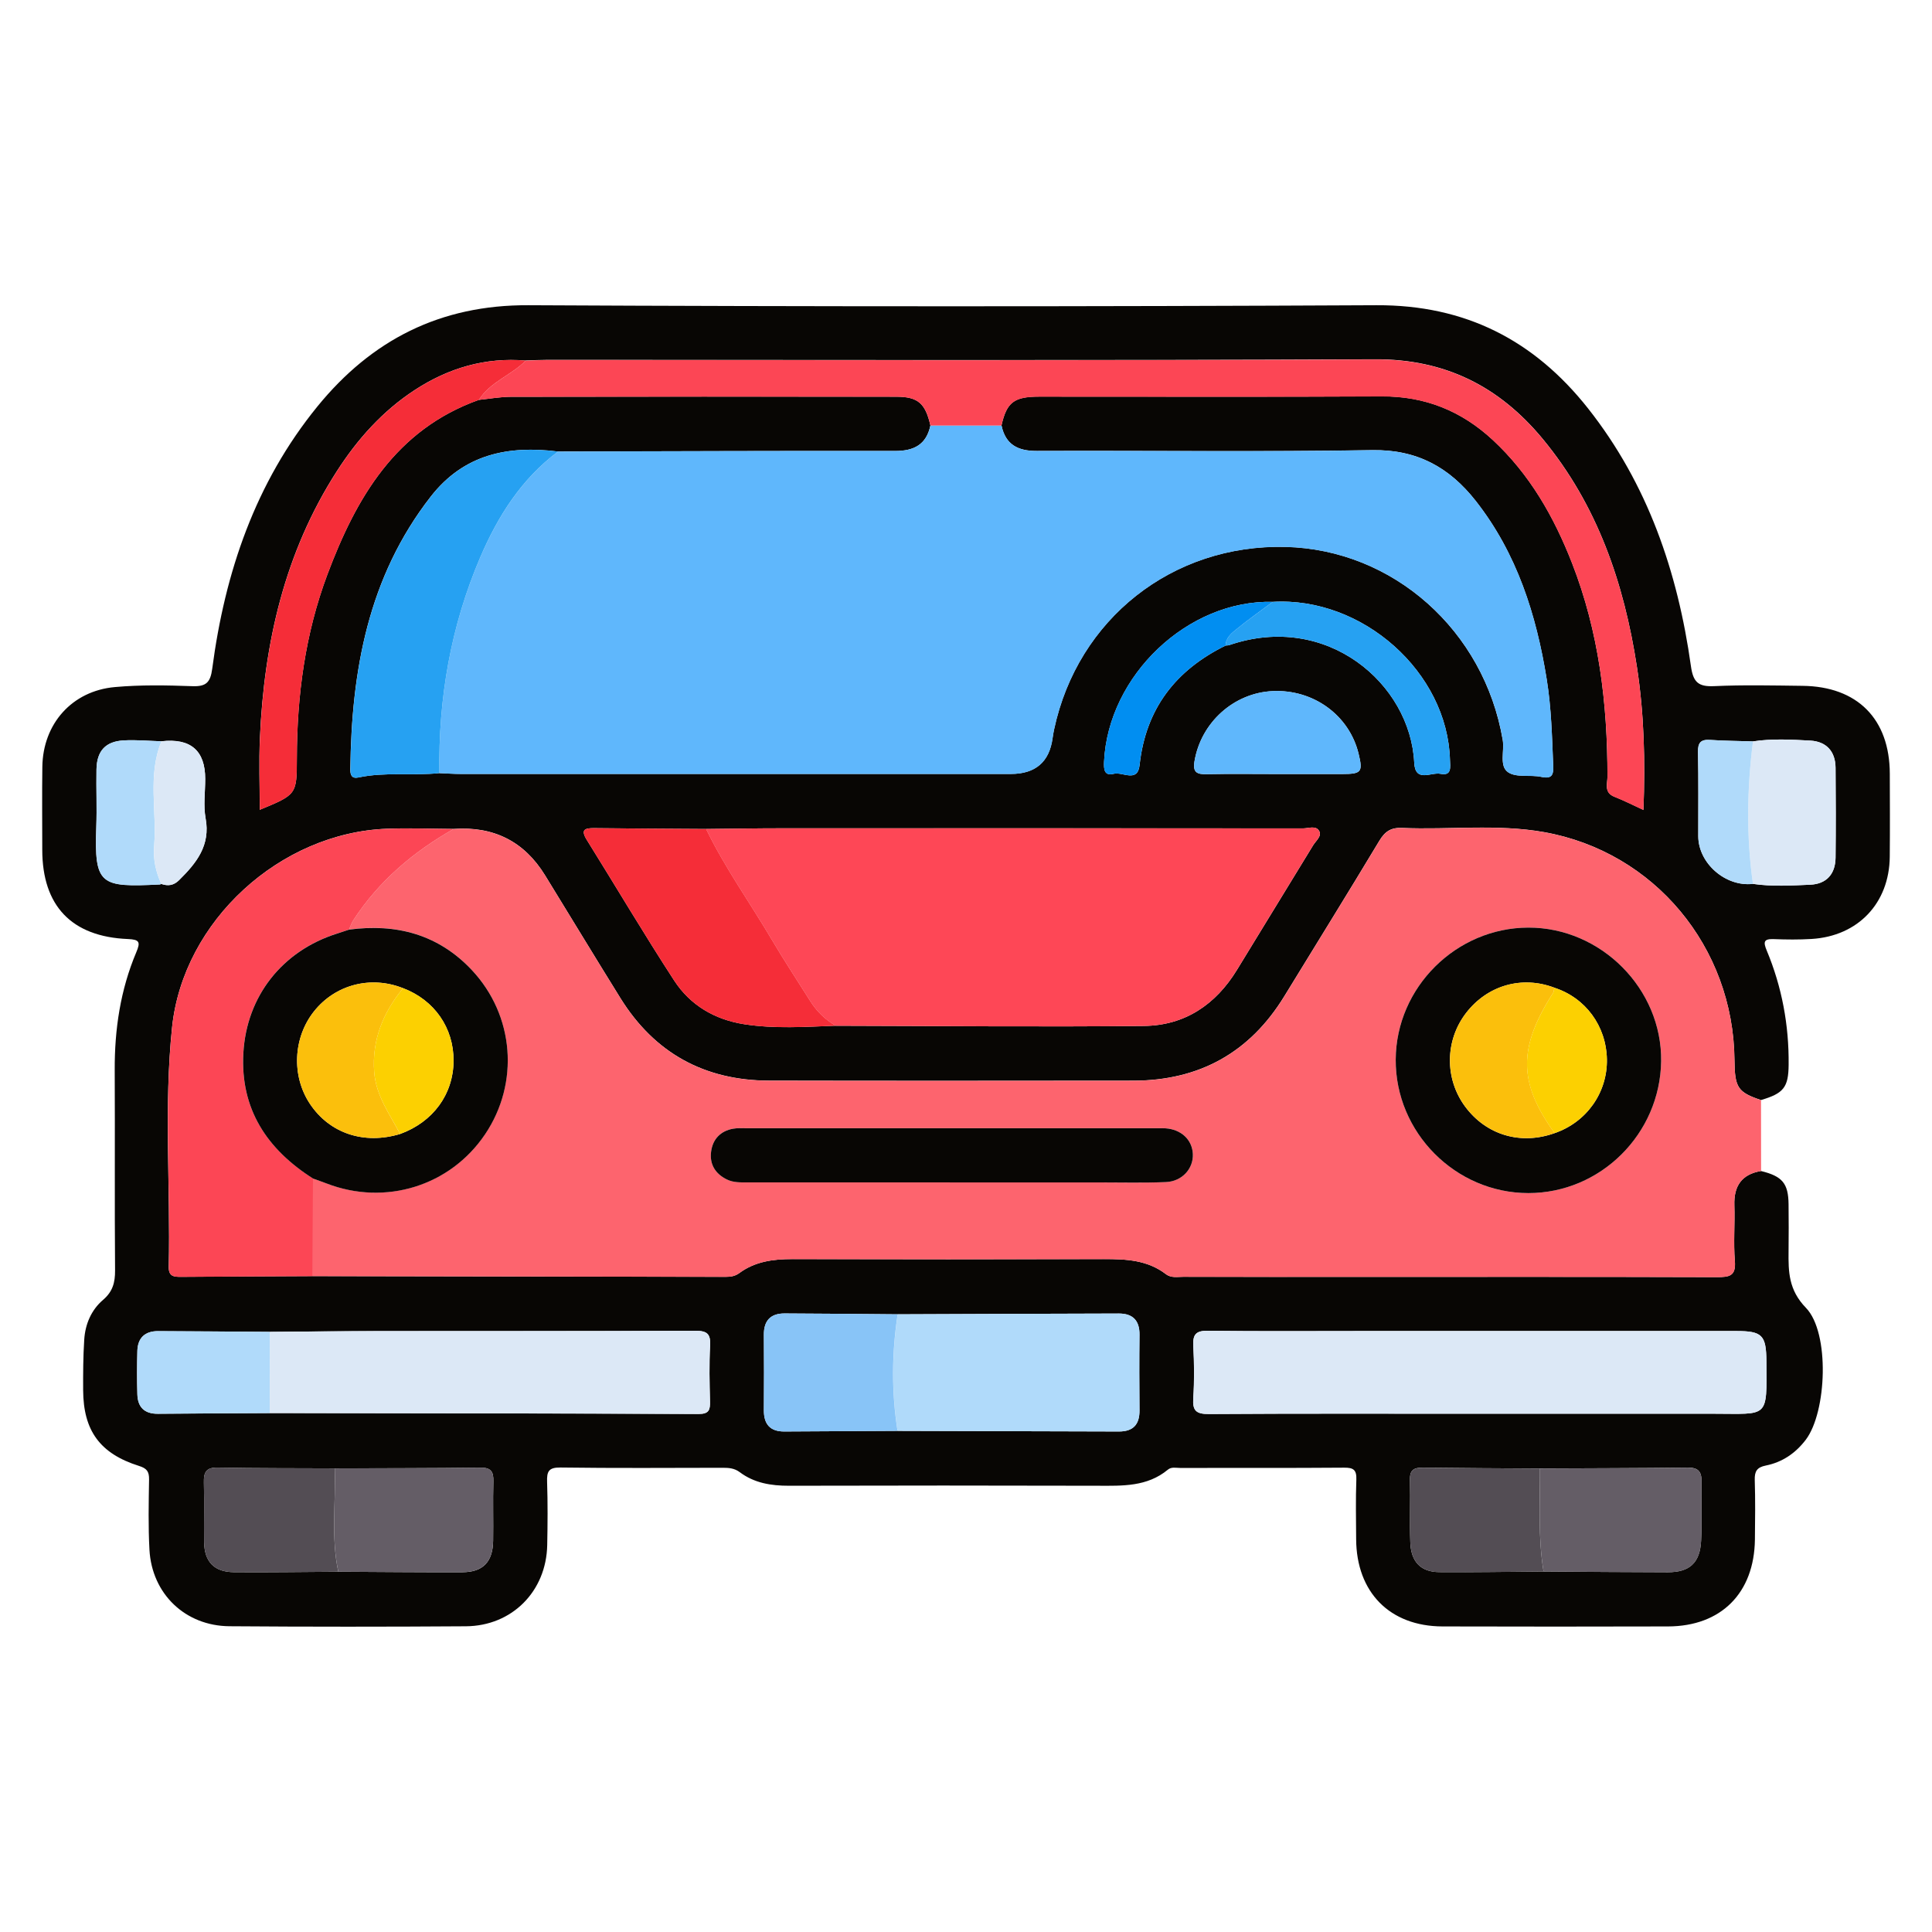 <?xml version="1.0" encoding="UTF-8"?>
<svg id="Ebene_1" data-name="Ebene 1" xmlns="http://www.w3.org/2000/svg" viewBox="0 0 500 500">
  <defs>
    <style>
      .cls-1 {
        fill: #080604;
      }

      .cls-1, .cls-2, .cls-3, .cls-4, .cls-5, .cls-6, .cls-7, .cls-8, .cls-9, .cls-10, .cls-11, .cls-12, .cls-13, .cls-14, .cls-15 {
        stroke-width: 0px;
      }

      .cls-2 {
        fill: #26a1f2;
      }

      .cls-3 {
        fill: #645d66;
      }

      .cls-4 {
        fill: #fc4655;
      }

      .cls-5 {
        fill: #fd646e;
      }

      .cls-6 {
        fill: #fcd001;
      }

      .cls-7 {
        fill: #fbbf0c;
      }

      .cls-8 {
        fill: #dce8f6;
      }

      .cls-9 {
        fill: #5fb7fc;
      }

      .cls-10 {
        fill: #88c4f7;
      }

      .cls-11 {
        fill: #534d54;
      }

      .cls-12 {
        fill: #b0dafa;
      }

      .cls-13 {
        fill: #018ef1;
      }

      .cls-14 {
        fill: #fe4756;
      }

      .cls-15 {
        fill: #f52d38;
      }
    </style>
  </defs>
  <path class="cls-1" d="M455.75,303.06c5.52,1.35,7.07,3.19,7.13,8.61.05,4.05.04,8.09,0,12.14-.06,5.36.01,10.03,4.5,14.66,6.22,6.42,5.39,26.97-.04,34.13-2.63,3.47-6.08,5.83-10.35,6.68-2.31.46-2.93,1.51-2.86,3.76.16,5.13.1,10.27.04,15.41-.18,13.83-8.75,22.43-22.48,22.47-19.46.05-38.91.06-58.37,0-13.64-.04-22.28-8.83-22.35-22.6-.03-5.14-.14-10.28.05-15.41.09-2.51-.74-3.1-3.15-3.08-14.16.11-28.33.05-42.49.07-1.05,0-2.2-.33-3.14.45-5.37,4.45-11.77,4.18-18.19,4.16-26.61-.07-53.23-.07-79.84,0-4.65.01-9-.69-12.77-3.52-1.37-1.02-2.79-1.13-4.37-1.13-14.01.02-28.02.12-42.02-.07-3.1-.04-3.55,1.06-3.46,3.73.18,5.44.14,10.89.03,16.34-.23,11.96-9.09,20.94-21.06,21.02-20.39.14-40.78.14-61.17-.01-11.46-.09-20.08-8.38-20.71-19.79-.33-6.05-.2-12.14-.1-18.2.03-2.05-.57-2.86-2.6-3.5-10.1-3.18-14.41-9.12-14.46-19.6-.02-4.35,0-8.72.28-13.06.25-4.01,1.82-7.7,4.86-10.3,2.52-2.16,3.14-4.48,3.12-7.64-.14-17.27,0-34.55-.09-51.83-.05-10.54,1.47-20.77,5.58-30.5,1.12-2.65.86-3.3-2.17-3.43-14.58-.6-22.15-8.6-22.16-23.08,0-7.16-.08-14.32.02-21.48.14-11.12,7.67-19.66,18.78-20.65,6.64-.6,13.38-.47,20.06-.23,3.57.13,4.66-.98,5.13-4.54,3.28-24.9,11.14-48.1,27.21-67.84,14.03-17.22,31.79-26.33,54.62-26.21,73.15.37,146.3.36,219.46,0,23.03-.11,40.85,9.09,54.78,26.72,15.44,19.56,23.2,42.31,26.61,66.67.58,4.15,1.89,5.38,6,5.19,7.61-.35,15.25-.17,22.87-.08,14.22.15,22.57,8.59,22.6,22.75.02,7.16.06,14.32-.01,21.48-.11,12.01-8.21,20.55-20.22,21.28-3.26.2-6.54.17-9.8.04-2.62-.1-2.74.74-1.82,2.95,3.94,9.44,5.77,19.32,5.67,29.55-.05,5.85-1.28,7.42-7.16,9.15-6.01-2.03-6.79-3.21-6.86-10.36-.26-29.24-20.75-53.89-49.26-58.98-12.18-2.17-24.52-.56-36.78-1.09-2.88-.13-4.42.92-5.88,3.35-8.08,13.45-16.36,26.78-24.55,40.16-8.94,14.63-22.03,21.89-39.12,21.9-31.42.03-62.84.06-94.25-.01-16.7-.04-29.63-7.12-38.48-21.36-6.56-10.56-12.99-21.19-19.5-31.78q-8.06-13.12-23.68-12c-5.75-.03-11.51-.27-17.25-.05-27.63,1.05-52.69,23.84-55.59,51.32-2.17,20.6-.4,41.34-.87,62.01-.06,2.57,1.35,2.65,3.23,2.64,11.35-.09,22.7-.13,34.06-.19,35.62.06,71.25.12,106.87.19,1.27,0,2.41-.17,3.5-.97,4.07-3.01,8.77-3.63,13.7-3.62,26.91.06,53.83.07,80.74,0,5.69-.02,11.21.25,15.96,3.89,1.38,1.06,2.99.68,4.51.69,14.94.03,29.87.02,44.81.02,31.12,0,62.23-.04,93.35.06,3.13,0,4.89-.25,4.58-4.15-.39-4.79.03-9.64-.13-14.46-.16-4.98,1.9-8.01,6.91-8.85ZM41.78,191.84c-3.25-.1-6.52-.41-9.75-.23-4.73.26-6.97,2.73-7.06,7.5-.09,4.98.13,9.96-.05,14.93-.54,15.04,1.02,15.61,16.4,14.86.15,0,.3-.09.44-.14,1.73.57,3.17.41,4.6-1,4.47-4.42,8.15-8.96,6.85-16-.61-3.28-.1-6.77-.1-10.17q0-11.04-11.32-9.76ZM329.39,155.76c-21.96-.55-42.58,19-43.66,41.34-.09,1.91,0,3.8,2.49,3.16,2.28-.6,6.2,2.44,6.71-2.28,1.59-14.59,9.35-24.57,22.28-30.92.31-.03.64-.01.92-.11,25.32-8.66,46.88,10.06,47.87,30.43.25,5.27,4.4,2.39,6.78,2.88,3.01.62,2.53-1.8,2.47-3.63-.65-22.67-22.6-42.23-45.86-40.87ZM453.67,191.87c-3.69-.12-7.39-.13-11.07-.38-2.42-.16-3.21.68-3.16,3.13.15,7.26.06,14.52.07,21.78.01,7.02,7.07,13.17,14.15,12.35,4.94.72,9.91.43,14.85.21,4.19-.19,6.48-2.77,6.53-6.99.08-7.76.07-15.52,0-23.28-.04-4.24-2.38-6.79-6.53-7.02-4.93-.27-9.9-.55-14.84.2ZM86.62,380.01c-10.09-.05-20.19,0-30.28-.2-3.03-.06-3.64,1.25-3.57,3.9.14,5.12,0,10.25.06,15.38.06,5.08,2.6,7.75,7.71,7.79,9.01.07,18.01-.07,27.02-.12,10.71.05,21.42.17,32.12.13,5.33-.02,7.86-2.7,7.94-8.13.08-5.12-.08-10.25.06-15.36.07-2.51-.58-3.6-3.35-3.57-12.57.16-25.14.14-37.71.19ZM398.54,380.05c-10.08-.06-20.17-.09-30.25-.22-2.25-.03-3.46.49-3.39,3.08.14,5.43-.11,10.87.09,16.29.19,5.02,2.73,7.63,7.49,7.66,9,.07,17.99-.09,26.99-.16,10.73.07,21.45.18,32.18.19,5.63,0,8.3-2.43,8.59-8.14.25-5.12,0-10.26.1-15.39.05-2.57-.91-3.57-3.56-3.54-12.75.15-25.5.16-38.25.22ZM232.31,340.14c-9.76-.08-19.52-.19-29.28-.22-3.58,0-5.37,1.84-5.34,5.51.06,6.51.05,13.02,0,19.54-.02,3.61,1.61,5.52,5.3,5.5,9.76-.05,19.53-.11,29.29-.16,19.09.05,38.19.1,57.28.16,3.68.01,5.36-1.8,5.33-5.46-.05-6.52-.07-13.04,0-19.56.05-3.7-1.74-5.51-5.33-5.51-19.09.04-38.18.13-57.27.2ZM69.8,365.7c37,.06,74,.08,110.99.24,2.7.01,3-1.06,2.95-3.26-.12-4.82-.23-9.65.03-14.45.18-3.13-.89-3.83-3.89-3.82-27.05.11-54.1.05-81.16.08-9.63,0-19.27.13-28.9.2-9.64-.07-19.28-.15-28.92-.19-3.38-.01-5.25,1.75-5.35,5.13-.1,3.73-.11,7.47,0,11.2.09,3.36,1.84,5.09,5.32,5.06,9.64-.09,19.29-.12,28.93-.18ZM136.08,93.31c-10.49-.88-20,1.92-28.74,7.62-8.36,5.46-14.85,12.74-20.2,21.07-13.5,21.03-18.8,44.46-19.88,69.05-.27,6.09-.04,12.2-.04,18.52,9.53-3.94,9.59-3.94,9.6-13.3.02-16.3,2.16-32.29,7.9-47.59,7.45-19.85,17.65-37.5,39.2-45.2,2.78-.28,5.55-.8,8.33-.8,33.23-.06,66.47-.06,99.7-.02,5.64,0,7.54,1.72,8.84,7.45-1.06,4.97-4.26,6.61-9.16,6.6-29.07-.05-58.15.07-87.22.14-12.93-1.62-24.37.68-32.94,11.67-16.23,20.83-20.5,45.1-20.81,70.58-.02,1.47.37,2.48,2.13,2.1,6.91-1.47,13.96-.4,20.91-1.12,1.86.07,3.72.21,5.58.21,47.43.01,94.87,0,142.3,0q9.56,0,10.82-9.27c.1-.77.23-1.54.4-2.29,6.12-28.59,30.63-47.91,59.88-47.2,27.88.68,51.4,21.62,56.22,49.96.49,2.86-.97,6.75,1.39,8.36,2.13,1.46,5.74.59,8.6,1.2,2.82.61,3.16-.62,3.07-2.89-.3-7.46-.48-14.92-1.67-22.31-2.69-16.77-7.7-32.62-18.37-46.22-6.82-8.68-15.2-13.34-26.81-13.14-28.92.48-57.85.1-86.78.21-4.89.02-8.11-1.61-9.15-6.6,1.35-6,3.22-7.46,9.78-7.47,29.55-.02,59.1.1,88.65-.06,11.19-.06,20.62,3.77,28.72,11.28,9.56,8.87,15.83,19.87,20.51,31.86,6.95,17.78,9.19,36.34,9.17,55.29,0,1.83-.94,4.12,1.8,5.19,2.42.95,4.75,2.14,7.51,3.41.49-12.67.18-24.87-1.68-36.98-3.32-21.68-10.23-41.95-24.44-59.1-11.22-13.53-25.24-20.63-43.38-20.54-71.39.34-142.77.14-214.16.15-1.86,0-3.73.1-5.59.15ZM216.29,265.46c26.59.05,53.19.33,79.78.05,10.52-.11,18.56-5.5,24.07-14.53,6.55-10.75,13.15-21.47,19.7-32.22.7-1.15,2.26-2.34,1.6-3.63-.82-1.59-2.79-.74-4.23-.74-44.96-.04-89.92-.04-134.87-.03-6.53,0-13.06.12-19.59.18-9.64-.07-19.28-.1-28.91-.22-2.46-.03-3.65.35-1.97,3.05,7.56,12.13,14.84,24.45,22.63,36.42,4.15,6.37,10.49,10.08,18.08,11.27,7.88,1.23,15.81.68,23.72.39ZM381.45,365.87c20.68,0,41.36-.01,62.04,0,14.26,0,13.77,1.41,13.65-13.55-.05-6.79-1.07-7.85-7.81-7.85-32.19,0-64.38,0-96.56,0-13.37,0-26.75.1-40.12-.07-3.12-.04-3.99.91-3.83,3.92.24,4.5.29,9.03-.01,13.52-.22,3.27.76,4.13,4.06,4.11,22.86-.15,45.72-.08,68.57-.08ZM330.52,200.32c5.6,0,11.2,0,16.8,0,5.04,0,5.43-.51,4.28-5.26-2.42-9.95-11.67-16.69-22.23-16.2-10.1.46-18.56,8.17-20.23,18.13-.5,2.96.63,3.43,3.18,3.37,6.07-.13,12.13-.04,18.2-.04Z"/>
  <path class="cls-5" d="M117.39,214.55q15.61-1.11,23.68,12c6.51,10.59,12.94,21.22,19.5,31.78,8.84,14.24,21.77,21.32,38.48,21.36,31.42.07,62.84.04,94.25.01,17.09-.02,30.17-7.27,39.12-21.9,8.18-13.39,16.47-26.72,24.55-40.16,1.46-2.42,3-3.47,5.88-3.35,12.25.53,24.6-1.08,36.78,1.09,28.51,5.09,48.99,29.73,49.26,58.98.06,7.15.85,8.33,6.86,10.36,0,6.11.01,12.23.02,18.34-5.01.84-7.07,3.87-6.91,8.85.16,4.82-.27,9.67.13,14.46.32,3.89-1.44,4.16-4.58,4.15-31.12-.09-62.23-.06-93.35-.06-14.94,0-29.87.01-44.81-.02-1.52,0-3.13.37-4.51-.69-4.75-3.65-10.27-3.91-15.96-3.89-26.91.07-53.83.06-80.74,0-4.93-.01-9.63.61-13.7,3.62-1.09.8-2.23.98-3.5.97-35.62-.07-71.25-.13-106.87-.19.01-8.42.02-16.85.03-25.27,1.16.42,2.33.82,3.48,1.26,15.23,5.89,32.03.68,41.06-12.73,8.92-13.25,7.58-30.75-3.44-42.49-8.65-9.21-19.5-12.1-31.78-10.46.37-.82.65-1.7,1.14-2.45,6.59-10.11,15.52-17.67,25.93-23.58ZM361.21,274.19c-.11,18.88,15.46,34.57,34.33,34.58,18.67.01,34.1-15.3,34.36-34.12.26-18.71-15.54-34.62-34.35-34.59-18.69.03-34.23,15.47-34.34,34.13ZM245.79,306c12.9,0,25.8,0,38.71,0,5.75,0,11.51.15,17.25-.09,4.21-.17,7.14-3.49,6.96-7.27-.17-3.68-3.02-6.36-7.08-6.64-.77-.05-1.55-.02-2.33-.02-35.29,0-70.57,0-105.86,0-1.24,0-2.51-.09-3.72.12-3.29.59-5.28,2.74-5.69,5.95-.42,3.23,1.06,5.69,4.05,7.17,1.75.87,3.62.77,5.48.77,17.41,0,34.82,0,52.23,0Z"/>
  <path class="cls-9" d="M144.42,116.86c29.07-.06,58.15-.18,87.22-.14,4.9,0,8.1-1.63,9.16-6.6,6.13,0,12.26,0,18.4,0,1.04,4.99,4.26,6.62,9.15,6.6,28.93-.11,57.86.27,86.78-.21,11.61-.19,19.99,4.46,26.81,13.14,10.67,13.59,15.68,29.45,18.37,46.22,1.19,7.39,1.36,14.85,1.67,22.31.09,2.28-.25,3.5-3.07,2.89-2.86-.61-6.47.26-8.6-1.2-2.36-1.62-.91-5.5-1.39-8.36-4.82-28.34-28.34-49.28-56.22-49.96-29.25-.71-53.76,18.61-59.88,47.2-.16.76-.29,1.53-.4,2.29q-1.26,9.27-10.82,9.27c-47.43,0-94.87,0-142.3,0-1.86,0-3.72-.14-5.58-.21-.31-19.37,2.96-38.15,10.6-55.93,4.53-10.54,10.64-20.24,20.1-27.3Z"/>
  <path class="cls-14" d="M182.74,214.54c6.53-.06,13.06-.18,19.59-.18,44.96-.02,89.92-.02,134.87.03,1.44,0,3.41-.85,4.23.74.67,1.29-.9,2.48-1.6,3.63-6.55,10.75-13.14,21.47-19.7,32.22-5.51,9.03-13.55,14.42-24.07,14.53-26.59.28-53.19,0-79.78-.05-2.74-1.58-4.93-3.73-6.61-6.41-3.3-5.26-6.73-10.43-9.88-15.77-5.66-9.59-12.19-18.67-17.06-28.74Z"/>
  <path class="cls-4" d="M259.2,110.13c-6.13,0-12.26,0-18.4,0-1.3-5.73-3.19-7.45-8.84-7.45-33.23-.04-66.47-.04-99.7.02-2.78,0-5.55.52-8.33.8,2.96-4.7,8.44-6.38,12.14-10.18,1.86-.05,3.73-.15,5.59-.15,71.39,0,142.78.2,214.16-.15,18.14-.09,32.16,7.01,43.38,20.54,14.21,17.15,21.12,37.42,24.44,59.1,1.86,12.11,2.17,24.31,1.68,36.98-2.76-1.27-5.08-2.46-7.51-3.41-2.74-1.07-1.8-3.36-1.8-5.19.02-18.95-2.22-37.51-9.17-55.29-4.69-11.99-10.95-22.99-20.51-31.86-8.1-7.52-17.53-11.34-28.72-11.28-29.55.16-59.1.05-88.65.06-6.57,0-8.44,1.47-9.78,7.47Z"/>
  <path class="cls-4" d="M81,305c-.01,8.42-.02,16.85-.03,25.27-11.35.06-22.7.1-34.06.19-1.88.01-3.29-.07-3.23-2.64.47-20.67-1.29-41.41.87-62.01,2.89-27.48,27.95-50.28,55.59-51.32,5.74-.22,11.5.02,17.25.05-10.42,5.91-19.34,13.47-25.93,23.58-.49.75-.76,1.63-1.14,2.45-1.03.34-2.06.7-3.1,1.02-14.12,4.46-23.42,16.15-24.25,30.95-.81,14.52,6.15,24.89,18.02,32.44Z"/>
  <path class="cls-8" d="M381.45,365.87c-22.86,0-45.72-.07-68.57.08-3.3.02-4.27-.84-4.06-4.11.3-4.49.25-9.02.01-13.52-.16-3.01.71-3.96,3.83-3.92,13.37.17,26.74.07,40.12.07,32.19,0,64.38,0,96.56,0,6.74,0,7.75,1.06,7.81,7.85.11,14.96.61,13.56-13.65,13.55-20.68-.01-41.36,0-62.04,0Z"/>
  <path class="cls-8" d="M69.83,344.68c9.63-.07,19.27-.19,28.9-.2,27.05-.03,54.1.04,81.16-.08,3-.01,4.06.69,3.89,3.82-.27,4.8-.15,9.64-.03,14.45.05,2.19-.25,3.27-2.95,3.26-37-.15-74-.18-110.99-.24.01-7.01.02-14.01.03-21.02Z"/>
  <path class="cls-12" d="M232.31,340.14c19.09-.07,38.18-.16,57.27-.2,3.59,0,5.37,1.8,5.33,5.51-.08,6.52-.06,13.04,0,19.56.03,3.66-1.65,5.47-5.33,5.46-19.09-.06-38.19-.11-57.28-.16-1.58-10.06-1.5-20.11.03-30.17Z"/>
  <path class="cls-2" d="M144.42,116.86c-9.46,7.06-15.58,16.76-20.1,27.3-7.64,17.79-10.91,36.56-10.6,55.93-6.95.72-14-.35-20.91,1.12-1.76.38-2.15-.63-2.13-2.1.31-25.48,4.58-49.76,20.81-70.58,8.56-10.99,20.01-13.29,32.94-11.67Z"/>
  <path class="cls-15" d="M182.74,214.54c4.87,10.06,11.4,19.14,17.06,28.74,3.15,5.34,6.58,10.52,9.88,15.77,1.68,2.68,3.87,4.82,6.61,6.41-7.91.29-15.84.84-23.72-.39-7.59-1.18-13.93-4.9-18.08-11.27-7.8-11.98-15.07-24.29-22.63-36.42-1.68-2.7-.49-3.08,1.97-3.05,9.64.11,19.28.15,28.91.22Z"/>
  <path class="cls-15" d="M136.08,93.31c-3.71,3.8-9.19,5.48-12.14,10.18-21.56,7.7-31.76,25.34-39.2,45.2-5.74,15.3-7.88,31.29-7.9,47.59-.01,9.35-.07,9.35-9.6,13.3,0-6.32-.23-12.43.04-18.52,1.08-24.6,6.38-48.02,19.88-69.05,5.35-8.33,11.84-15.61,20.2-21.07,8.73-5.7,18.25-8.5,28.74-7.62Z"/>
  <path class="cls-3" d="M398.54,380.05c12.75-.06,25.5-.07,38.25-.22,2.65-.03,3.61.97,3.56,3.54-.1,5.13.15,10.27-.1,15.39-.28,5.71-2.96,8.14-8.59,8.14-10.73,0-21.45-.12-32.18-.19-1.47-8.85-.91-17.76-.93-26.66Z"/>
  <path class="cls-3" d="M86.62,380.01c12.57-.05,25.14-.03,37.71-.19,2.76-.04,3.42,1.05,3.35,3.57-.14,5.12.02,10.24-.06,15.36-.08,5.44-2.61,8.11-7.94,8.13-10.71.05-21.42-.07-32.12-.12-1.91-8.86-.63-17.83-.93-26.75Z"/>
  <path class="cls-10" d="M232.31,340.14c-1.53,10.05-1.61,20.11-.03,30.17-9.76.06-19.53.11-29.29.16-3.68.02-5.32-1.89-5.3-5.5.04-6.51.05-13.03,0-19.54-.03-3.67,1.76-5.52,5.34-5.51,9.76.03,19.52.14,29.28.22Z"/>
  <path class="cls-11" d="M86.62,380.01c.31,8.92-.98,17.89.93,26.75-9.01.05-18.01.19-27.02.12-5.11-.04-7.64-2.71-7.71-7.79-.06-5.12.08-10.25-.06-15.38-.07-2.65.53-3.96,3.57-3.9,10.09.19,20.19.15,30.28.2Z"/>
  <path class="cls-11" d="M398.54,380.05c.02,8.9-.53,17.81.93,26.66-9,.07-17.99.23-26.99.16-4.76-.04-7.3-2.65-7.49-7.66-.2-5.42.04-10.86-.09-16.29-.07-2.58,1.14-3.1,3.39-3.08,10.08.13,20.17.15,30.25.22Z"/>
  <path class="cls-8" d="M453.67,191.87c4.94-.75,9.91-.48,14.84-.2,4.14.23,6.49,2.78,6.53,7.02.07,7.76.08,15.52,0,23.28-.04,4.22-2.34,6.8-6.53,6.99-4.94.22-9.91.52-14.85-.21-1.74-12.29-1.55-24.58.01-36.88Z"/>
  <path class="cls-9" d="M330.52,200.31c-6.07,0-12.14-.09-18.2.04-2.54.05-3.67-.42-3.18-3.37,1.67-9.96,10.13-17.67,20.23-18.13,10.56-.48,19.81,6.26,22.23,16.2,1.16,4.75.76,5.25-4.28,5.26-5.6.01-11.2,0-16.8,0Z"/>
  <path class="cls-12" d="M69.83,344.68c-.01,7.01-.02,14.01-.03,21.02-9.64.06-19.29.09-28.93.18-3.48.03-5.23-1.7-5.32-5.06-.1-3.73-.09-7.47,0-11.2.09-3.38,1.97-5.14,5.35-5.13,9.64.04,19.28.12,28.92.19Z"/>
  <path class="cls-2" d="M329.39,155.76c23.25-1.36,45.21,18.2,45.86,40.87.05,1.83.54,4.25-2.47,3.63-2.38-.49-6.52,2.39-6.78-2.88-.99-20.36-22.55-39.09-47.87-30.43-.29.1-.61.08-.92.11.02-2.14,1.65-3.29,3.03-4.41,2.96-2.41,6.1-4.6,9.16-6.89Z"/>
  <path class="cls-12" d="M41.76,228.77c-.15.05-.29.13-.44.14-15.37.75-16.93.18-16.4-14.86.18-4.97-.04-9.96.05-14.93.09-4.78,2.33-7.24,7.06-7.5,3.24-.18,6.5.14,9.75.23-3.63,8.81-1.15,18.04-1.89,27.04-.29,3.47.42,6.74,1.86,9.88Z"/>
  <path class="cls-13" d="M329.39,155.76c-3.06,2.28-6.2,4.48-9.16,6.89-1.38,1.12-3,2.27-3.03,4.41-12.92,6.35-20.69,16.33-22.28,30.92-.51,4.71-4.43,1.68-6.71,2.28-2.48.65-2.58-1.24-2.49-3.16,1.08-22.34,21.69-41.89,43.66-41.34Z"/>
  <path class="cls-12" d="M453.67,191.87c-1.56,12.29-1.75,24.58-.01,36.88-7.08.82-14.13-5.33-14.15-12.35-.01-7.26.08-14.52-.07-21.78-.05-2.45.74-3.29,3.16-3.13,3.68.25,7.38.27,11.07.38Z"/>
  <path class="cls-8" d="M41.76,228.77c-1.44-3.14-2.15-6.41-1.86-9.88.74-9.01-1.74-18.24,1.89-27.04q11.32-1.28,11.32,9.76c0,3.4-.5,6.88.1,10.17,1.3,7.04-2.37,11.57-6.85,16-1.43,1.42-2.87,1.58-4.6,1Z"/>
  <path class="cls-1" d="M361.21,274.19c.11-18.66,15.65-34.1,34.34-34.13,18.81-.03,34.61,15.88,34.35,34.59-.26,18.81-15.68,34.13-34.36,34.12-18.87-.01-34.45-15.7-34.33-34.58ZM402.24,255.61c-8.37-3.17-17.28-.62-22.8,6.52-5.51,7.13-5.61,17.06-.24,24.29,5.46,7.34,14.37,9.98,23.12,6.84,8.28-2.83,13.7-10.49,13.54-19.12-.16-8.62-5.55-15.94-13.63-18.52Z"/>
  <path class="cls-1" d="M81,305c-11.88-7.56-18.83-17.93-18.02-32.44.82-14.8,10.12-26.49,24.25-30.95,1.04-.33,2.06-.68,3.1-1.02,12.28-1.64,23.13,1.25,31.78,10.46,11.02,11.74,12.36,29.23,3.44,42.49-9.03,13.41-25.84,18.62-41.06,12.73-1.15-.44-2.32-.84-3.48-1.26ZM103.56,293.47c8.5-3.09,13.76-10.26,13.82-18.88.06-8.56-4.93-15.76-13.07-18.85-8.36-3.32-17.54-.93-23.04,5.99-5.43,6.82-5.86,16.76-1.05,23.96,5.1,7.64,13.99,10.6,23.34,7.78Z"/>
  <path class="cls-1" d="M245.79,306c-17.41,0-34.82,0-52.23,0-1.86,0-3.73.1-5.48-.77-2.99-1.48-4.47-3.94-4.05-7.17.41-3.21,2.4-5.36,5.69-5.95,1.21-.22,2.48-.12,3.72-.12,35.29,0,70.57,0,105.86,0,.78,0,1.56-.03,2.33.02,4.06.27,6.91,2.95,7.08,6.64.17,3.77-2.75,7.09-6.96,7.27-5.74.24-11.5.09-17.25.09-12.9,0-25.8,0-38.71,0Z"/>
  <path class="cls-7" d="M402.33,293.25c-8.75,3.14-17.66.51-23.12-6.84-5.37-7.23-5.27-17.16.24-24.29,5.51-7.14,14.42-9.68,22.8-6.52-.09.45-.07.99-.3,1.35-9.11,14.21-9.02,23.27.39,36.29Z"/>
  <path class="cls-6" d="M402.33,293.25c-9.41-13.02-9.5-22.07-.39-36.29.23-.36.21-.9.3-1.35,8.08,2.59,13.46,9.9,13.63,18.52.16,8.63-5.26,16.29-13.54,19.12Z"/>
  <path class="cls-7" d="M103.56,293.47c-9.35,2.82-18.24-.14-23.34-7.78-4.81-7.21-4.38-17.14,1.05-23.96,5.51-6.92,14.68-9.31,23.04-5.99-5.15,6.32-8.09,13.37-7.47,21.7.46,6.12,4,10.89,6.72,16.04Z"/>
  <path class="cls-6" d="M103.56,293.47c-2.72-5.14-6.26-9.92-6.72-16.04-.62-8.33,2.32-15.38,7.47-21.7,8.13,3.09,13.13,10.29,13.07,18.85-.06,8.62-5.31,15.8-13.82,18.88Z"/>
</svg>